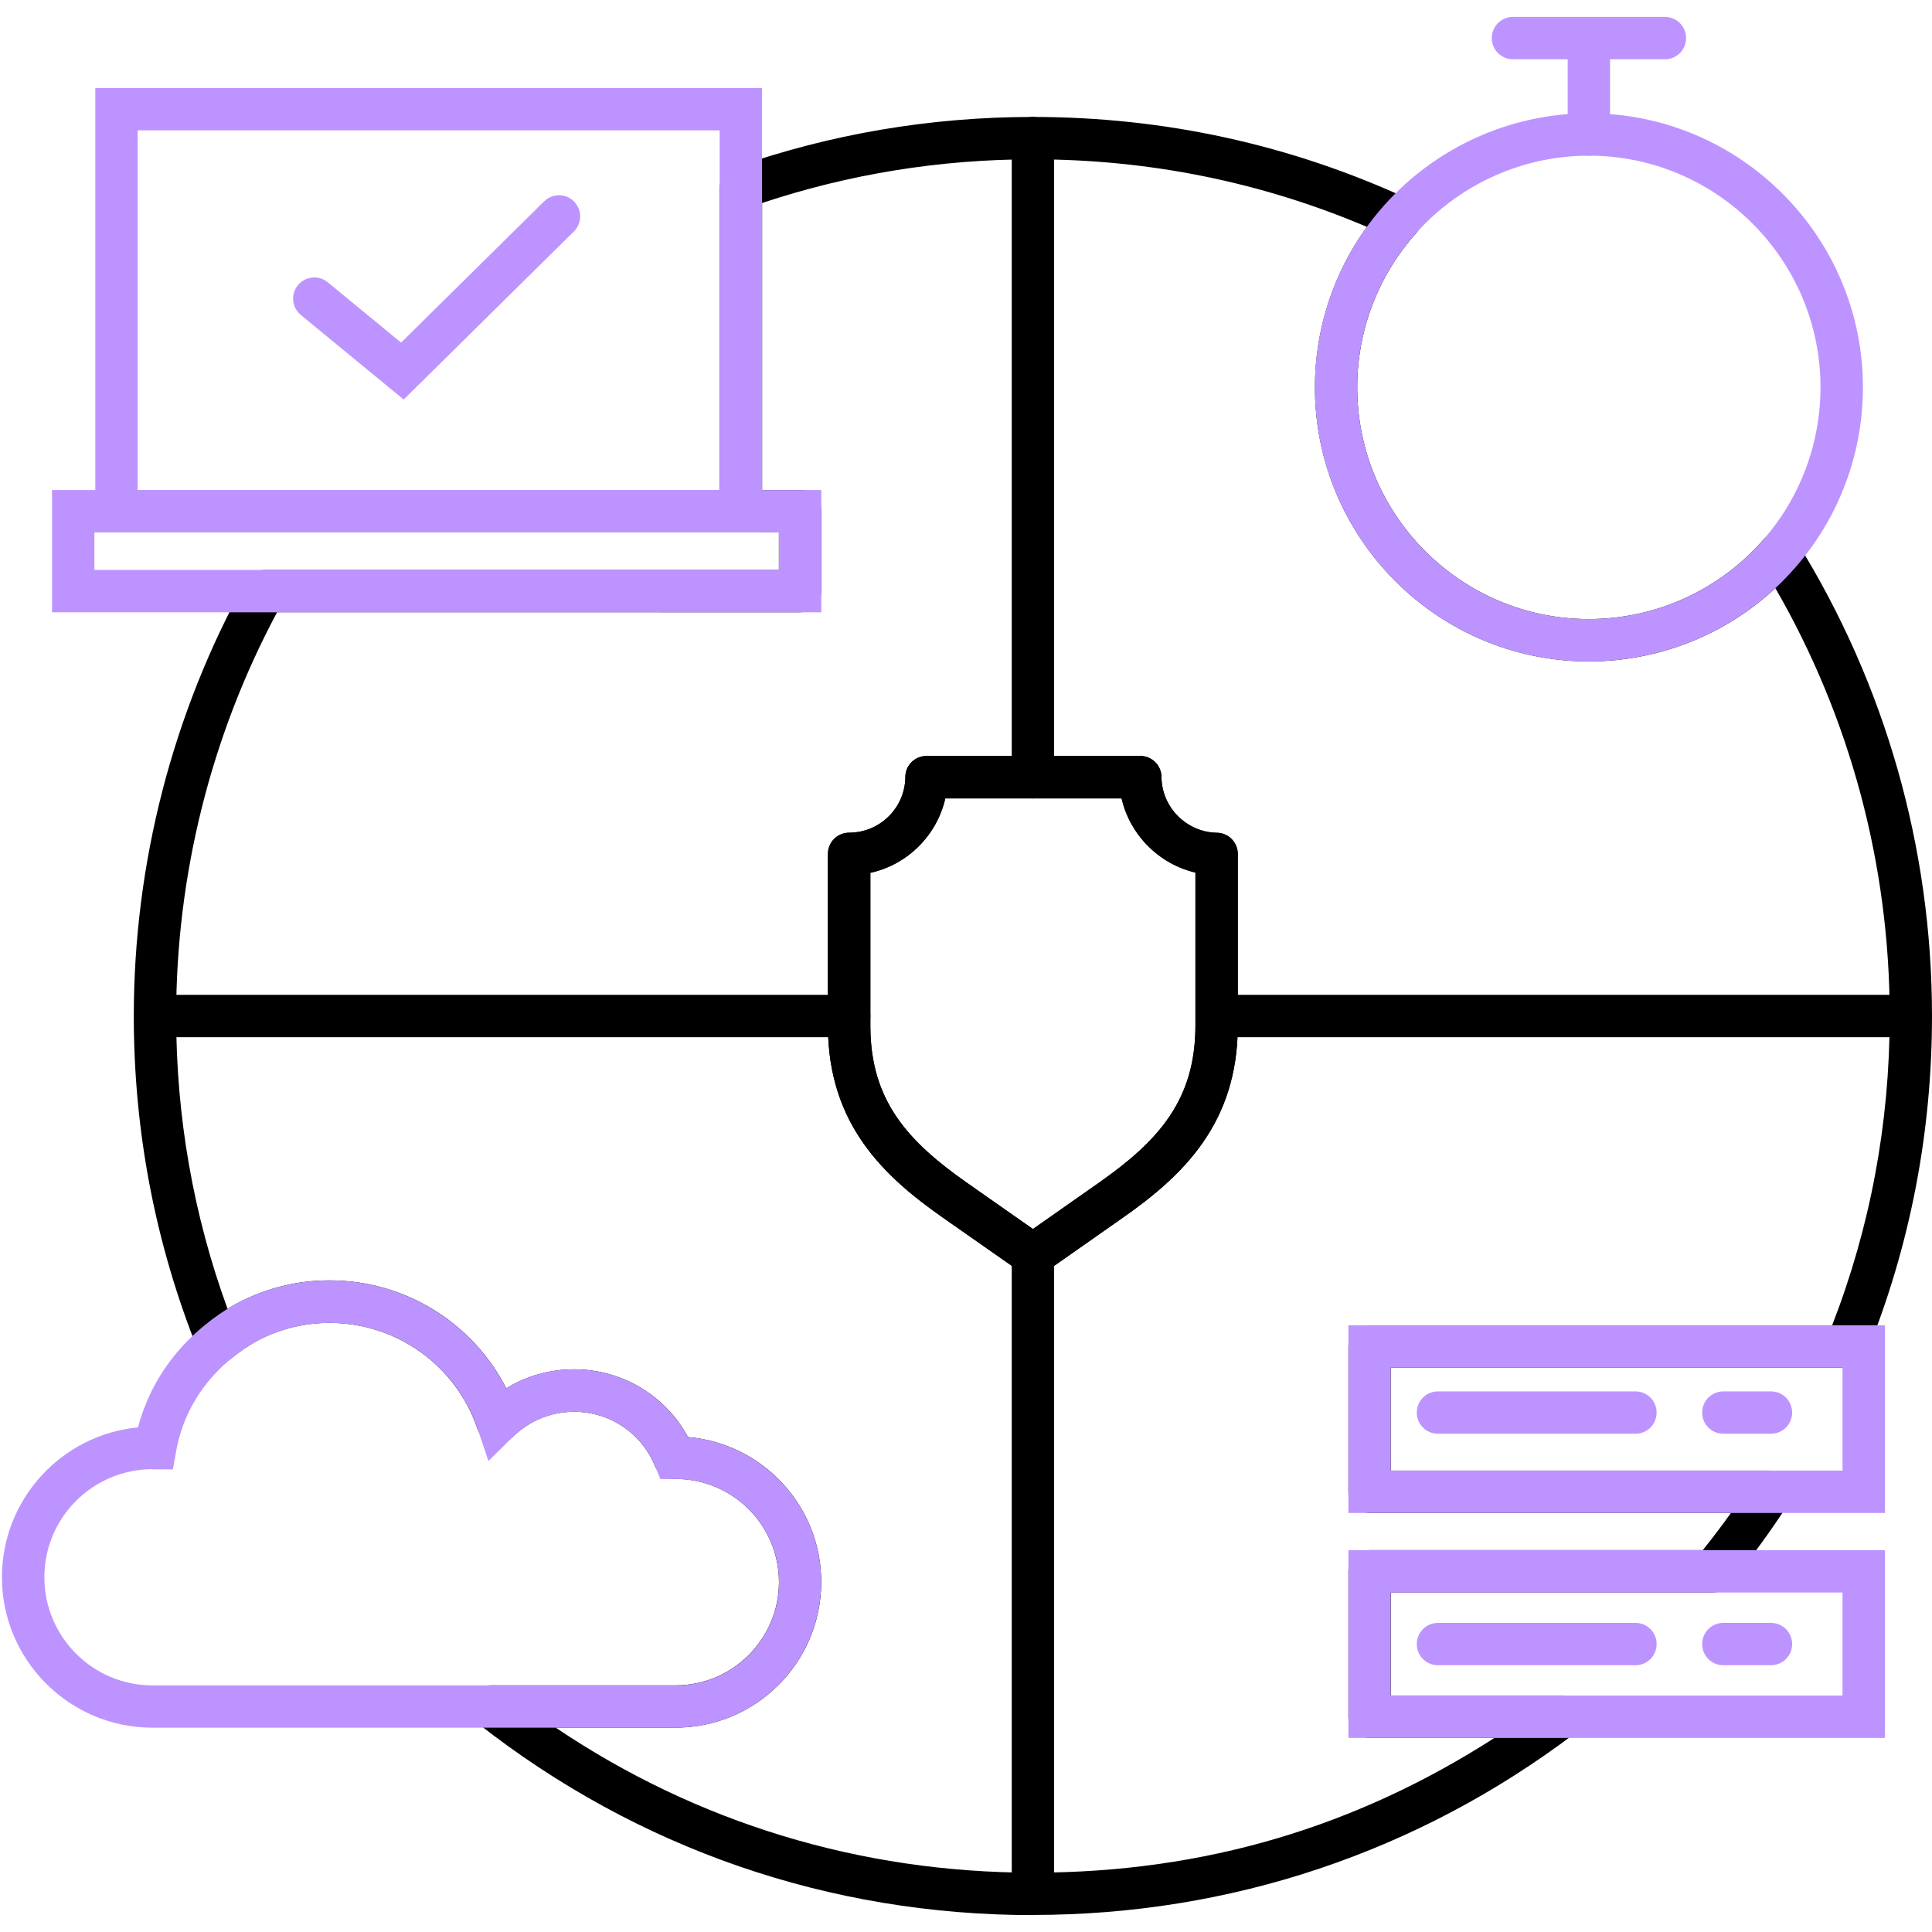 <?xml version="1.0" encoding="UTF-8"?>
<svg id="Layer_1" xmlns="http://www.w3.org/2000/svg" version="1.1" viewBox="0 0 280 280">
  <!-- Generator: Adobe Illustrator 29.6.0, SVG Export Plug-In . SVG Version: 2.1.1 Build 207)  -->
  <defs>
    <style>
      .st0 {
        fill: #bd94ff;
      }
    </style>
  </defs>
  <path d="M149.7,277.55c-29.51,0-57.34-9.62-80.48-27.81-1.03-.81-1.43-2.18-1-3.42.43-1.24,1.59-2.07,2.9-2.07h26.82c8.24,0,14.95-6.71,14.95-14.96s-6.7-14.95-14.95-14.95h-.19c-1.25,0-2.37-.75-2.84-1.9-1.96-4.77-6.55-7.84-11.71-7.84-3.36,0-6.53,1.31-8.93,3.68-.75.74-1.84,1.05-2.87.8-1.03-.24-1.86-1-2.2-2-3.11-9.19-11.72-15.36-21.43-15.36-3.69,0-7.23.87-10.51,2.6-1.29.71-2.57,1.58-3.77,2.57-.76.63-1.77.85-2.71.61-.95-.24-1.73-.92-2.09-1.83-6.17-15.38-9.3-31.66-9.3-48.41,0-22.09,5.62-43.9,16.26-63.07.54-.98,1.57-1.58,2.68-1.58h74.55v-5.44h-5.51c-1.7,0-3.07-1.37-3.07-3.07V27.23c0-1.3.82-2.46,2.05-2.9,13.89-4.9,28.48-7.38,43.35-7.38,19.05,0,37.41,4.02,54.57,11.96.88.41,1.52,1.21,1.72,2.17.2.95-.07,1.94-.72,2.67-5.53,6.17-8.57,14.12-8.57,22.39,0,18.51,15.06,33.58,33.57,33.58,9.7,0,18.91-4.19,25.28-11.5.64-.73,1.59-1.12,2.56-1.04.97.08,1.85.61,2.36,1.44,12.77,20.57,19.53,44.31,19.53,68.63,0,16.98-3.21,33.48-9.55,49.05-.47,1.16-1.59,1.91-2.84,1.91h-66.05v14.92h55.1c1.12,0,2.16.61,2.7,1.6.54.99.49,2.19-.12,3.13-2.62,4.06-5.52,8.03-8.62,11.81-.58.71-1.45,1.12-2.37,1.12h-46.68v14.93h24.79c1.32,0,2.49.84,2.91,2.09s0,2.63-1.06,3.43c-22.75,17.2-49.89,26.29-78.49,26.29ZM80.55,250.39c20.44,13.78,44.17,21.01,69.16,21.01s46.94-6.72,66.88-19.53h-18.1c-1.7,0-3.07-1.37-3.07-3.07v-21.07c0-1.7,1.37-3.07,3.07-3.07h48.29c1.41-1.76,2.77-3.56,4.08-5.39h-52.37c-1.7,0-3.07-1.37-3.07-3.07v-21.06c0-1.7,1.37-3.07,3.07-3.07h67.04c5.54-14.27,8.34-29.33,8.34-44.82,0-21.86-5.72-43.21-16.57-62.01-7.3,6.79-16.94,10.62-27.02,10.62-21.89,0-39.71-17.82-39.71-39.72,0-8.4,2.65-16.52,7.53-23.26-15.3-6.5-31.56-9.79-48.39-9.79-13.45,0-26.64,2.13-39.26,6.33v41.59h5.51c1.7,0,3.07,1.37,3.07,3.07v11.58c0,1.7-1.37,3.07-3.07,3.07H40.16c-9.57,17.88-14.63,38.07-14.63,58.51,0,14.63,2.5,28.89,7.45,42.45.45-.28.91-.55,1.37-.8,4.22-2.22,8.72-3.33,13.42-3.33,10.92,0,20.75,6.14,25.6,15.65,2.93-1.8,6.3-2.76,9.82-2.76,6.98,0,13.26,3.8,16.52,9.82,10.8.91,19.31,9.98,19.31,21.01,0,11.63-9.46,21.1-21.09,21.1h-17.39ZM149.7,184.93c-.62,0-1.23-.18-1.76-.56l-11.33-7.93c-8.59-6.02-16.55-13.53-16.62-27.62v-25.07c0-1.7,1.37-3.07,3.07-3.07,4.47,0,8.12-3.62,8.15-8.07,0-1.69,1.38-3.05,3.07-3.05h30.98c1.69,0,3.06,1.36,3.07,3.05.03,4.39,3.64,8.01,8.03,8.08,1.68.02,3.03,1.39,3.03,3.07v24.88c0,14.2-7.99,21.76-16.62,27.81l-11.31,7.93c-.53.37-1.15.56-1.76.56ZM126.14,126.5v22.32c.05,10.68,5.4,16.57,14,22.6l9.56,6.7,9.55-6.7c8.64-6.06,14-11.99,14-22.78v-22.18c-5.29-1.24-9.49-5.46-10.7-10.75h-25.55c-1.22,5.37-5.48,9.61-10.87,10.79Z"/>
  <path d="M149.7,184.93c-.62,0-1.23-.18-1.76-.56l-11.33-7.93c-8.59-6.02-16.55-13.53-16.62-27.62v-25.07c0-1.7,1.37-3.07,3.07-3.07,4.47,0,8.12-3.62,8.15-8.07,0-1.69,1.38-3.05,3.07-3.05h30.98c1.69,0,3.06,1.36,3.07,3.05.03,4.39,3.64,8.01,8.03,8.08,1.68.02,3.03,1.39,3.03,3.07v24.88c0,14.2-7.99,21.76-16.62,27.81l-11.31,7.93c-.53.37-1.15.56-1.76.56ZM126.14,126.5v22.32c.05,10.68,5.4,16.57,14,22.6l9.56,6.7,9.55-6.7c8.64-6.06,14-11.99,14-22.78v-22.18c-5.29-1.24-9.49-5.46-10.7-10.75h-25.55c-1.22,5.37-5.48,9.61-10.87,10.79Z"/>
  <path d="M149.7,115.71c-1.7,0-3.07-1.37-3.07-3.07V20.02c0-1.7,1.37-3.07,3.07-3.07s3.07,1.37,3.07,3.07v92.62c0,1.7-1.37,3.07-3.07,3.07Z"/>
  <path d="M149.7,274.3c-1.7,0-3.07-1.37-3.07-3.07v-89.37c0-1.7,1.37-3.07,3.07-3.07s3.07,1.37,3.07,3.07v89.37c0,1.7-1.37,3.07-3.07,3.07Z"/>
  <path d="M274.46,150.32h-98.13c-1.7,0-3.07-1.37-3.07-3.07s1.37-3.07,3.07-3.07h98.13c1.7,0,3.07,1.37,3.07,3.07s-1.37,3.07-3.07,3.07Z"/>
  <path d="M123.07,150.32H24.94c-1.7,0-3.07-1.37-3.07-3.07s1.37-3.07,3.07-3.07h98.13c1.7,0,3.07,1.37,3.07,3.07s-1.37,3.07-3.07,3.07Z"/>
  <path class="st0" d="M110.45,77.16H13.81V12.75h96.63v64.4ZM19.95,71.02h84.35V18.89H19.95v52.12Z"/>
  <path class="st0" d="M119.03,88.74H7.54v-17.72h111.49v17.72ZM13.68,82.6h99.21v-5.44H13.68v5.44Z"/>
  <path class="st0" d="M58.51,57.91l-14.91-12.26c-1.31-1.08-1.5-3.01-.42-4.32,1.08-1.31,3.01-1.5,4.32-.42l10.63,8.74,20.73-20.47c1.21-1.19,3.15-1.18,4.34.03,1.19,1.21,1.18,3.15-.03,4.34l-24.67,24.36Z"/>
  <path class="st0" d="M97.94,250.39H22.09c-12.03,0-21.81-9.78-21.81-21.81,0-11.32,8.67-20.65,19.71-21.71.46-1.71,1.07-3.37,1.83-4.95,1.81-3.76,4.42-7.05,7.76-9.79,1.48-1.22,3.08-2.32,4.76-3.24,4.22-2.22,8.72-3.33,13.42-3.33,10.92,0,20.75,6.14,25.6,15.65,2.93-1.8,6.3-2.76,9.82-2.76,6.98,0,13.26,3.8,16.52,9.82,10.8.91,19.31,9.98,19.31,21.01,0,11.63-9.46,21.1-21.09,21.1ZM22.15,212.92c-8.7,0-15.72,7.03-15.72,15.67s7.03,15.67,15.67,15.67h75.85c8.24,0,14.95-6.71,14.95-14.96s-6.7-14.95-14.95-14.95h-2.25l-.78-1.9c-1.96-4.77-6.55-7.84-11.71-7.84-3.36,0-6.53,1.31-8.93,3.68l-3.49,3.45-1.57-4.65c-3.11-9.19-11.72-15.36-21.43-15.36-3.69,0-7.23.87-10.51,2.6-1.29.71-2.57,1.58-3.77,2.57-2.65,2.17-4.71,4.77-6.14,7.72-.87,1.81-1.5,3.76-1.86,5.8l-.45,2.53h-2.57c-.1,0-.21,0-.33,0h0Z"/>
  <path class="st0" d="M273.18,219.27h-77.76v-27.2h77.76v27.2ZM201.55,213.13h65.48v-14.92h-65.48v14.92Z"/>
  <path class="st0" d="M273.18,251.87h-77.76v-27.21h77.76v27.21ZM201.55,245.73h65.48v-14.93h-65.48v14.93Z"/>
  <path class="st0" d="M237.02,207.79h-28.62c-1.7,0-3.07-1.37-3.07-3.07s1.37-3.07,3.07-3.07h28.62c1.7,0,3.07,1.37,3.07,3.07s-1.37,3.07-3.07,3.07Z"/>
  <path class="st0" d="M256.66,207.79h-6.9c-1.7,0-3.07-1.37-3.07-3.07s1.37-3.07,3.07-3.07h6.9c1.7,0,3.07,1.37,3.07,3.07s-1.37,3.07-3.07,3.07Z"/>
  <path class="st0" d="M237.02,241.34h-28.62c-1.7,0-3.07-1.37-3.07-3.07s1.37-3.07,3.07-3.07h28.62c1.7,0,3.07,1.37,3.07,3.07s-1.37,3.07-3.07,3.07Z"/>
  <path class="st0" d="M256.66,241.34h-6.9c-1.7,0-3.07-1.37-3.07-3.07s1.37-3.07,3.07-3.07h6.9c1.7,0,3.07,1.37,3.07,3.07s-1.37,3.07-3.07,3.07Z"/>
  <path class="st0" d="M230.27,95.86c-21.89,0-39.71-17.82-39.71-39.72,0-9.79,3.6-19.2,10.14-26.49,7.53-8.4,18.3-13.23,29.57-13.23,21.9,0,39.72,17.82,39.72,39.72,0,9.62-3.48,18.9-9.81,26.12-7.53,8.64-18.43,13.6-29.91,13.6ZM230.27,22.56c-9.52,0-18.63,4.08-25,11.18-5.53,6.17-8.57,14.12-8.57,22.4,0,18.51,15.06,33.58,33.57,33.58,9.7,0,18.91-4.19,25.28-11.5,5.35-6.1,8.29-13.94,8.29-22.08,0-18.51-15.06-33.58-33.58-33.58Z"/>
  <path class="st0" d="M230.27,22.57c-1.7,0-3.07-1.37-3.07-3.07v-11.09c0-1.7,1.37-3.07,3.07-3.07s3.07,1.37,3.07,3.07v11.09c0,1.7-1.37,3.07-3.07,3.07Z"/>
  <path class="st0" d="M241.29,8.59h-22.02c-1.7,0-3.07-1.37-3.07-3.07s1.37-3.07,3.07-3.07h22.02c1.7,0,3.07,1.37,3.07,3.07s-1.37,3.07-3.07,3.07Z"/>
</svg>